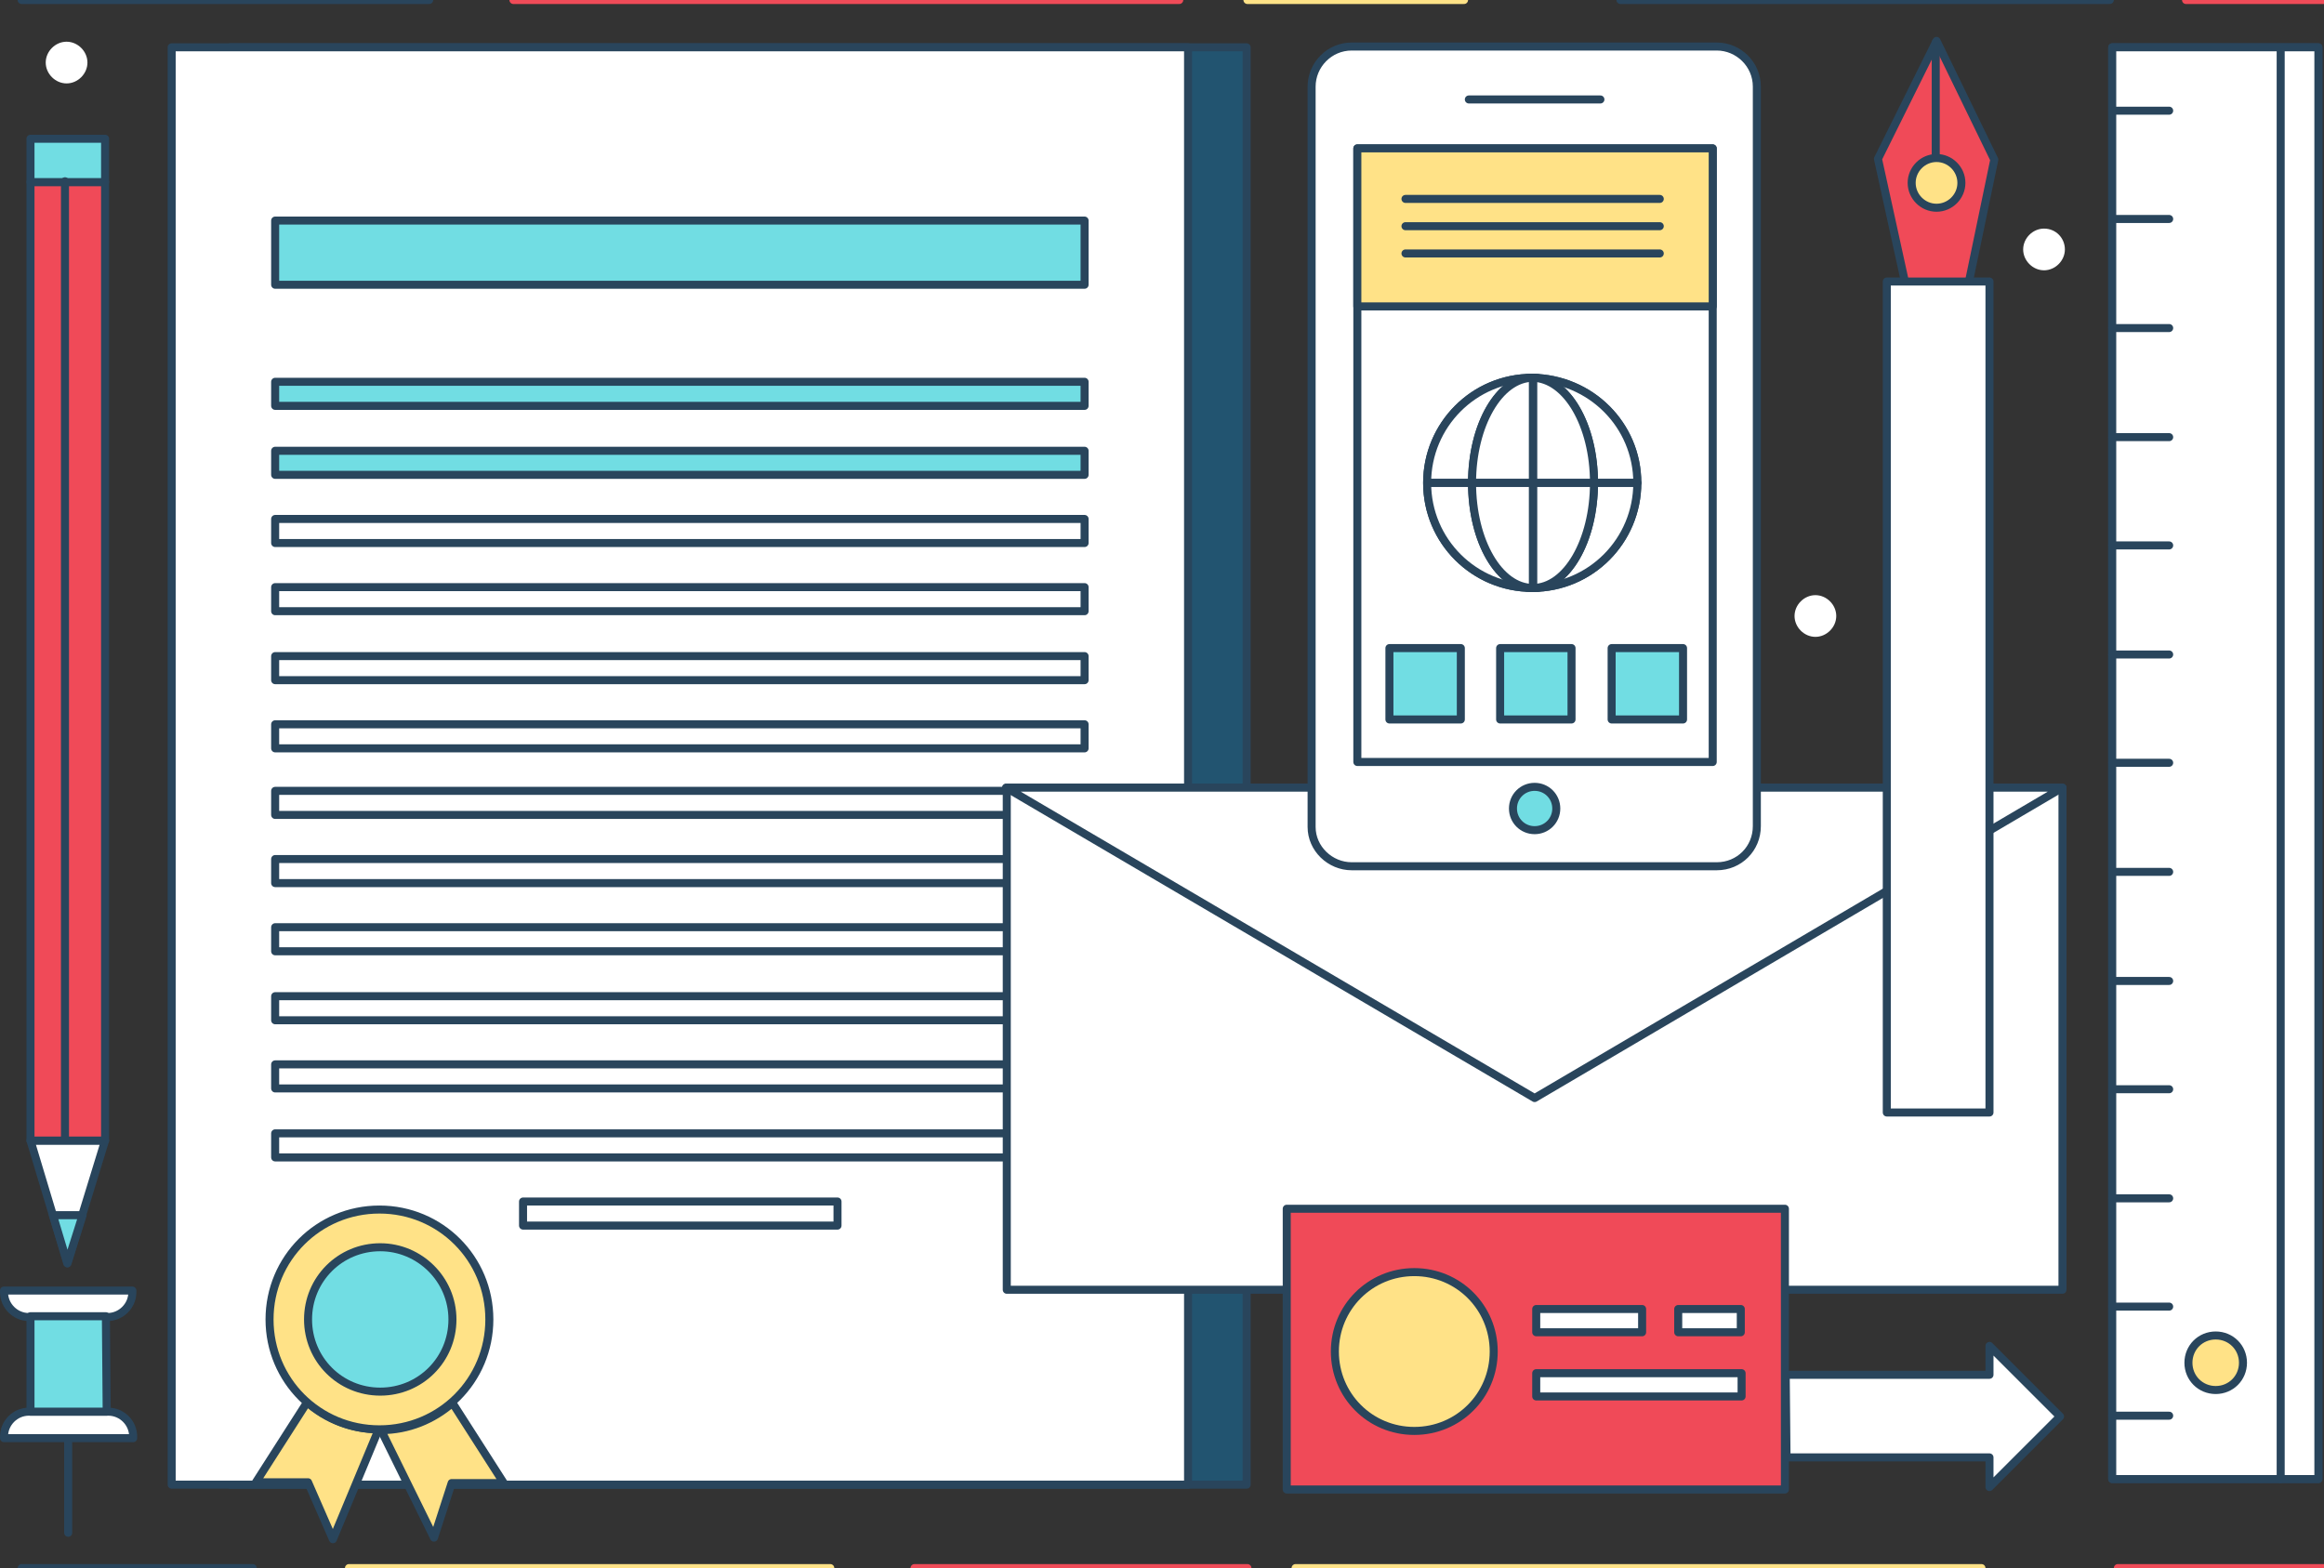<?xml version="1.0" encoding="utf-8"?>
<!-- Generator: Adobe Illustrator 22.1.0, SVG Export Plug-In . SVG Version: 6.00 Build 0)  -->
<svg version="1.1" id="Layer" xmlns="http://www.w3.org/2000/svg" xmlns:xlink="http://www.w3.org/1999/xlink" x="0px" y="0px"
	 viewBox="0 0 289.7 195.5" style="enable-background:new 0 0 289.7 195.5;" xml:space="preserve">
<rect x="0" y="0" width="289.7" height="195.5" fill="#333333" stroke="none"/>
<style type="text/css">
	.st0{fill:#225470;stroke:#29455C;stroke-linecap:round;stroke-linejoin:round;stroke-miterlimit:10;}
	.st1{fill:#FFFFFF;stroke:#29455C;stroke-linecap:round;stroke-linejoin:round;stroke-miterlimit:10;}
	.st2{fill:#71DDE3;stroke:#29455C;stroke-linecap:round;stroke-linejoin:round;stroke-miterlimit:10;}
	.st3{fill:#F04A58;stroke:#29455C;stroke-linecap:round;stroke-linejoin:round;stroke-miterlimit:10;}
	.st4{fill:#FFE287;stroke:#29455C;stroke-linecap:round;stroke-linejoin:round;stroke-miterlimit:10;}
	.st5{fill:none;stroke:#29455C;stroke-linecap:round;stroke-linejoin:round;stroke-miterlimit:10;}
	.st6{fill:#FFFFFF;}
	.st7{fill:none;stroke:#F04B58;stroke-linecap:round;stroke-linejoin:round;stroke-miterlimit:10;}
	.st8{fill:none;stroke:#FFE287;stroke-linecap:round;stroke-linejoin:round;stroke-miterlimit:10;}
</style>
<g>
	<g>
		<rect x="28.7" y="5.9" class="st0" width="126.7" height="179.2"/>
		<rect x="21.4" y="5.9" class="st1" width="126.7" height="179.2"/>
		<g>
			<rect x="34.3" y="27.5" class="st2" width="100.9" height="8"/>
			<g>
				<g>
					<rect x="34.3" y="115.6" class="st1" width="100.9" height="3"/>
					<rect x="34.3" y="124.2" class="st1" width="100.9" height="3"/>
					<rect x="34.3" y="132.7" class="st1" width="100.9" height="3"/>
					<rect x="34.3" y="141.3" class="st1" width="100.9" height="3"/>
					<rect x="65.2" y="149.8" class="st1" width="39.2" height="3"/>
					<rect x="34.3" y="107.1" class="st1" width="100.9" height="3"/>
					<rect x="34.3" y="98.6" class="st1" width="100.9" height="3"/>
				</g>
			</g>
			<g>
				<g>
					<rect x="34.3" y="64.7" class="st1" width="100.9" height="3"/>
					<rect x="34.3" y="73.2" class="st1" width="100.9" height="3"/>
					<rect x="34.3" y="81.8" class="st1" width="100.9" height="3"/>
					<rect x="34.3" y="90.3" class="st1" width="100.9" height="3"/>
					<rect x="34.3" y="56.2" class="st2" width="100.9" height="3"/>
					<rect x="34.3" y="47.6" class="st2" width="100.9" height="3"/>
				</g>
			</g>
		</g>
	</g>
	<g>
		<rect x="125.5" y="98.2" class="st1" width="131.6" height="62.6"/>
		<polygon class="st1" points="125.4,98.2 191.3,136.9 257.1,98.2 		"/>
	</g>
	<g>
		<g>
			<rect x="160.4" y="150.7" class="st3" width="62.1" height="35"/>
		</g>
		<rect x="191.5" y="171.2" class="st1" width="25.6" height="2.9"/>
		<rect x="191.5" y="163.2" class="st1" width="13.2" height="2.9"/>
		<rect x="209.2" y="163.2" class="st1" width="7.8" height="2.9"/>
		<path class="st4" d="M186.2,168.5c0,5.5-4.4,9.9-9.9,9.9c-5.5,0-9.9-4.4-9.9-9.9s4.4-9.9,9.9-9.9
			C181.8,158.6,186.2,163,186.2,168.5z"/>
	</g>
	<g>
		<g>
			<polygon class="st3" points="234.1,19.8 237.5,35.3 245.4,35.3 248.6,19.9 241.4,5.1 			"/>
			<rect x="235.2" y="35.1" class="st1" width="12.8" height="103.6"/>
		</g>
		<line class="st5" x1="241.3" y1="5.3" x2="241.3" y2="19.3"/>
		<path class="st4" d="M244.5,22.8c0,1.7-1.4,3.1-3.1,3.1c-1.7,0-3.1-1.4-3.1-3.1c0-1.7,1.4-3.1,3.1-3.1
			C243.1,19.7,244.5,21.1,244.5,22.8z"/>
	</g>
	<g>
		<g>
			<rect x="263.3" y="5.9" class="st1" width="25.7" height="178.5"/>
			<rect x="263.3" y="5.9" class="st1" width="25.7" height="178.5"/>
			<line class="st1" x1="263.3" y1="13.8" x2="270.4" y2="13.8"/>
			<line class="st1" x1="263.3" y1="27.3" x2="270.4" y2="27.3"/>
			<line class="st1" x1="263.3" y1="40.9" x2="270.4" y2="40.9"/>
			<line class="st1" x1="263.3" y1="54.5" x2="270.4" y2="54.5"/>
			<line class="st1" x1="263.3" y1="68" x2="270.4" y2="68"/>
			<line class="st1" x1="263.3" y1="81.6" x2="270.4" y2="81.6"/>
			<line class="st1" x1="263.3" y1="95.1" x2="270.4" y2="95.1"/>
			<line class="st1" x1="263.3" y1="108.7" x2="270.4" y2="108.7"/>
			<line class="st1" x1="263.3" y1="122.3" x2="270.4" y2="122.3"/>
			<line class="st1" x1="263.3" y1="135.8" x2="270.4" y2="135.8"/>
			<line class="st1" x1="263.3" y1="149.4" x2="270.4" y2="149.4"/>
			<line class="st1" x1="263.3" y1="162.9" x2="270.4" y2="162.9"/>
			<line class="st1" x1="263.3" y1="176.5" x2="270.4" y2="176.5"/>
		</g>
		<path class="st4" d="M279.6,169.9c0,1.9-1.5,3.4-3.4,3.4s-3.4-1.5-3.4-3.4c0-1.9,1.5-3.4,3.4-3.4S279.6,168,279.6,169.9z"/>
		<line class="st5" x1="284.3" y1="6" x2="284.3" y2="184.4"/>
	</g>
	<g>
		<g>
			<polygon class="st1" points="6.7,142.2 3.8,142.2 8.4,157.5 13.1,142.2 			"/>
			<polygon class="st3" points="6.7,22.7 3.8,22.7 3.8,142.2 6.7,142.2 13.1,142.2 13.1,22.7 			"/>
			<polygon class="st2" points="7.8,151.5 6.6,151.5 8.4,157.5 10.3,151.5 			"/>
			<polygon class="st2" points="6.7,17.3 3.8,17.3 3.8,22.7 6.7,22.7 13.1,22.7 13.1,17.3 			"/>
		</g>
		<line class="st5" x1="8.1" y1="22.6" x2="8.1" y2="142.1"/>
	</g>
	<polygon class="st1" points="222.7,181.7 248,181.7 248,185.4 256.8,176.6 248,167.8 248,171.4 222.6,171.4 	"/>
	<g>
		<g>
			<path class="st1" d="M214,108h-45.5c-2.7,0-5-2.2-5-4.9V10.8c0-2.7,2.2-5,5-5H214c2.7,0,5,2.2,5,5V103
				C219,105.8,216.8,108,214,108"/>
			<line class="st1" x1="183.1" y1="12.4" x2="199.5" y2="12.4"/>
			<path class="st2" d="M194,100.8c0,1.5-1.2,2.7-2.7,2.7c-1.5,0-2.7-1.2-2.7-2.7c0-1.5,1.2-2.7,2.7-2.7
				C192.8,98.1,194,99.3,194,100.8z"/>
			<rect x="169.2" y="18.5" class="st1" width="44.3" height="76.5"/>
			<rect x="169.2" y="18.5" class="st4" width="44.3" height="19.7"/>
		</g>
		<g>
			<path class="st1" d="M204.1,60.2c0,7.2-5.8,13.1-13.1,13.1c-7.2,0-13.1-5.8-13.1-13.1c0-7.2,5.8-13.1,13.1-13.1
				C198.3,47.2,204.1,53,204.1,60.2"/>
			<path class="st1" d="M204.1,60.2c0,7.2-5.8,13.1-13.1,13.1c-7.2,0-13.1-5.8-13.1-13.1c0-7.2,5.8-13.1,13.1-13.1
				C198.3,47.2,204.1,53,204.1,60.2z"/>
			<path class="st1" d="M198.7,60.2c0,7.2-3.4,13.1-7.6,13.1c-4.2,0-7.6-5.8-7.6-13.1c0-7.2,3.4-13.1,7.6-13.1
				C195.3,47.2,198.7,53,198.7,60.2"/>
			<path class="st1" d="M198.7,60.2c0,7.2-3.4,13.1-7.6,13.1c-4.2,0-7.6-5.8-7.6-13.1c0-7.2,3.4-13.1,7.6-13.1
				C195.3,47.2,198.7,53,198.7,60.2z"/>
			<line class="st1" x1="191.1" y1="47.2" x2="191.1" y2="73.3"/>
			<line class="st1" x1="191.1" y1="47.2" x2="191.1" y2="73.3"/>
			<line class="st1" x1="204.1" y1="60.2" x2="178" y2="60.2"/>
			<line class="st1" x1="204.1" y1="60.2" x2="178" y2="60.2"/>
		</g>
		<g>
			<rect x="173.2" y="80.8" class="st2" width="8.9" height="8.9"/>
			<rect x="187" y="80.8" class="st2" width="8.9" height="8.9"/>
			<rect x="200.9" y="80.8" class="st2" width="8.9" height="8.9"/>
		</g>
		<line class="st5" x1="175.2" y1="31.6" x2="206.9" y2="31.6"/>
		<line class="st5" x1="175.2" y1="28.2" x2="206.9" y2="28.2"/>
		<line class="st5" x1="175.2" y1="24.8" x2="206.9" y2="24.8"/>
	</g>
	<g>
		<path class="st4" d="M62.8,184.9l-6.5,0l-2.2,6.8l-6.6-13.4c3.4,0,6.5-1.3,8.9-3.4L62.8,184.9z"/>
		<path class="st4" d="M47.2,178.2l-5.7,13.7l-3.1-7.1l-6.5,0l6.4-10C40.7,176.9,43.8,178.2,47.2,178.2z"/>
		<path class="st4" d="M61,164.5c0,7.6-6.1,13.7-13.7,13.7c-7.6,0-13.7-6.1-13.7-13.7c0-7.6,6.1-13.7,13.7-13.7
			C54.9,150.8,61,156.9,61,164.5z"/>
		<path class="st2" d="M56.4,164.5c0,5-4,9-9,9c-5,0-9-4-9-9c0-5,4-9,9-9C52.3,155.5,56.4,159.5,56.4,164.5z"/>
	</g>
	<g>
		<path class="st1" d="M0.5,160.9h16v0.2c0,1.7-1.4,3.1-3.1,3.1H3.6c-1.7,0-3.1-1.4-3.1-3.1V160.9z"/>
		<path class="st1" d="M16.5,179.3h-16v-0.2c0-1.7,1.4-3.1,3.1-3.1h9.9c1.7,0,3.1,1.4,3.1,3.1V179.3z"/>
		<polygon class="st2" points="13.3,176 3.8,176 3.8,164.1 13.2,164.1 		"/>
		<line class="st6" x1="8.5" y1="179.3" x2="8.5" y2="188.3"/>
		<line class="st1" x1="8.5" y1="179.6" x2="8.5" y2="191.1"/>
	</g>
	<path class="st6" d="M10.9,7.8c0,1.4-1.2,2.6-2.6,2.6c-1.4,0-2.6-1.2-2.6-2.6c0-1.4,1.2-2.6,2.6-2.6C9.7,5.2,10.9,6.4,10.9,7.8"/>
	<path class="st6" d="M228.9,76.8c0,1.4-1.2,2.6-2.6,2.6c-1.4,0-2.6-1.2-2.6-2.6c0-1.4,1.2-2.6,2.6-2.6
		C227.7,74.2,228.9,75.4,228.9,76.8"/>
	<path class="st6" d="M257.4,31.1c0,1.4-1.2,2.6-2.6,2.6c-1.4,0-2.6-1.2-2.6-2.6c0-1.4,1.2-2.6,2.6-2.6
		C256.3,28.5,257.4,29.7,257.4,31.1"/>
	<line class="st7" x1="272.5" y1="0" x2="289.7" y2="0"/>
	<line class="st5" x1="202" y1="0" x2="263" y2="0"/>
	<line class="st8" x1="155.5" y1="0" x2="182.5" y2="0"/>
	<line class="st7" x1="64" y1="0" x2="147" y2="0"/>
	<line class="st5" x1="2.7" y1="0" x2="53.5" y2="0"/>
	<line class="st7" x1="264" y1="195.5" x2="289.7" y2="195.5"/>
	<line class="st8" x1="161.5" y1="195.5" x2="247" y2="195.5"/>
	<line class="st7" x1="114" y1="195.5" x2="155.5" y2="195.5"/>
	<line class="st8" x1="43.5" y1="195.5" x2="103.5" y2="195.5"/>
	<line class="st5" x1="2.7" y1="195.5" x2="31.5" y2="195.5"/>
</g>
</svg>
